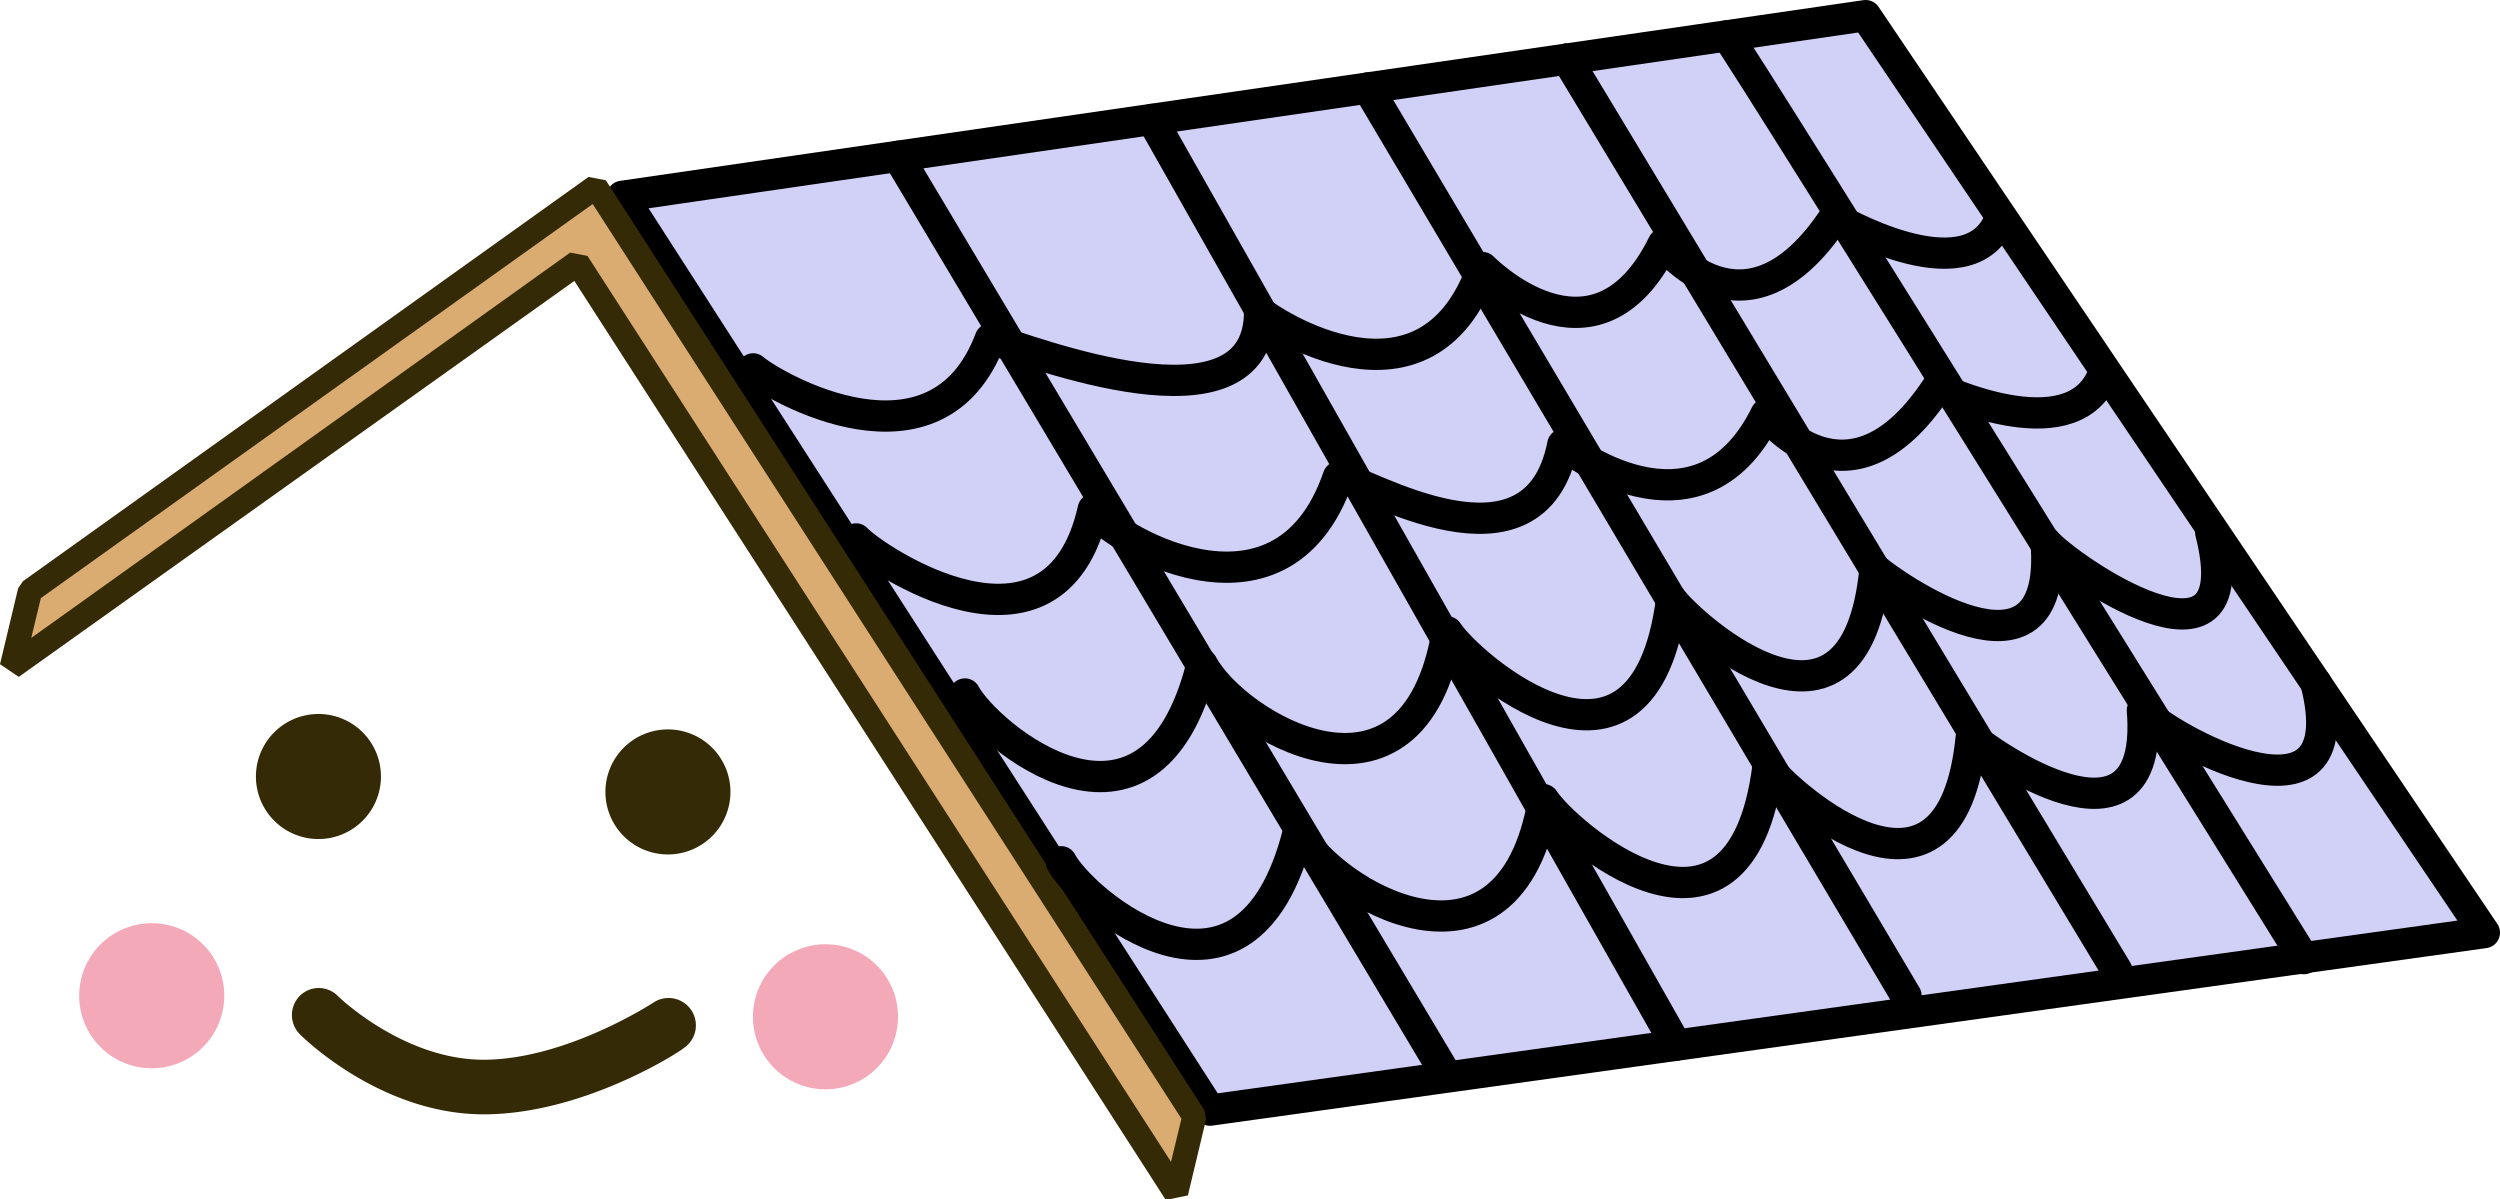 <svg xmlns="http://www.w3.org/2000/svg" viewBox="0 0 119.96 57.54"><defs><style>.cls-1{fill:#d1d0f7;}.cls-1,.cls-5{stroke:#000;stroke-linecap:round;stroke-linejoin:round;stroke-width:1.5px;}.cls-2{fill:#daac71;}.cls-3{fill:#352a06;}.cls-4{fill:#f3a9b7;}.cls-5{fill:none;}</style></defs><title>ico-simulation-tiled-roof</title><g id="レイヤー_2" data-name="レイヤー 2"><g id="レイヤー_1-2" data-name="レイヤー 1"><polygon class="cls-1" points="29.86 9.42 89.52 0.75 119.21 44.75 58.06 53.27 29.86 9.42"/><polygon class="cls-2" points="56.43 57.22 27.72 12.6 0.56 32 1.44 28.36 28.6 8.96 57.31 53.58 56.43 57.22"/><path class="cls-3" d="M1.1,27.89l-.23.34L0,31.87l.9.61,26.66-19c.65,1,28.38,44.1,28.38,44.1L57,57.36l.87-3.64-.08-.45L29.07,8.65l-.83-.16ZM28.44,9.79,56.69,53.68c-.06.26-.27,1.11-.5,2.07l-28-43.47-.83-.16L1.5,30.61c.22-.93.41-1.7.46-1.91Z"/><path class="cls-3" d="M18.28,37.26a3,3,0,1,1-3-3A3,3,0,0,1,18.28,37.26Z"/><path class="cls-3" d="M35.05,38a3,3,0,1,1-3-3A3,3,0,0,1,35.05,38Z"/><path class="cls-3" d="M14.39,47.78a1.31,1.31,0,0,0,0,1.85c.16.16,3.89,3.84,8.82,3.84,4.78,0,9.41-3,9.6-3.18a1.31,1.31,0,0,0-1.46-2.18s-4.18,2.74-8.15,2.74c-3.82,0-6.94-3-7-3.07A1.29,1.29,0,0,0,14.39,47.78Z"/><path class="cls-4" d="M10.76,47.78A3.48,3.48,0,1,1,7.29,44.3,3.47,3.47,0,0,1,10.76,47.78Z"/><path class="cls-4" d="M43.09,48.78a3.48,3.48,0,1,1-3.47-3.47A3.47,3.47,0,0,1,43.09,48.78Z"/><path class="cls-5" d="M36.14,17.7c1,.86,8.81,5.38,11.38-1.44,1.75.49,12.92,4.94,12.92-1.31.5.46,8,5.48,10.7-2.11,0,0,5.38,5.52,8.67-1.14,0,0,3.92,5.2,8.21-1.27,0,0,6.32,3.73,7.9.2"/><path class="cls-5" d="M41.08,25.86c.81.9,9.52,6.83,11.38-1.43.49,1.11,9,6.48,11.76-1.55,1.21.16,9.43,5.27,10.77-1.55,0,0,6.47,5.2,9.75-1.46,0,0,3.93,5.2,8.21-1.28,0,0,6.33,3.05,7.91-.48"/><path class="cls-5" d="M46.3,33.3c1,1.9,8.86,8.62,11.38-1.43C59.24,34.81,67.8,40,69.45,30.32c1,1.56,9.39,8.94,10.76-1.55,1,1.32,8.8,8.32,9.76-1.46.71.64,8.83,6.47,8.21-1.28.93,1.13,9.89,7.39,7.9-.48"/><path class="cls-5" d="M50.92,41.35c1,1.9,8.86,8.62,11.38-1.43,1.56,2.94,10.12,8.09,11.77-1.55,1,1.56,9.39,8.94,10.76-1.55,1,1.32,8.8,8.32,9.76-1.46.71.64,8.83,6.47,8.21-1.28.93,1.13,10.32,6.56,8.33-1.31"/><line class="cls-5" x1="43.09" y1="7.5" x2="69.2" y2="51.25"/><line class="cls-5" x1="55.28" y1="5.73" x2="80.43" y2="50.15"/><line class="cls-5" x1="65.64" y1="4.22" x2="91.46" y2="47.78"/><line class="cls-5" x1="75.19" y1="2.83" x2="101.58" y2="46.58"/><path class="cls-5" d="M82.87,1.72C83.43,2.34,110.55,46,110.55,46"/></g></g></svg>